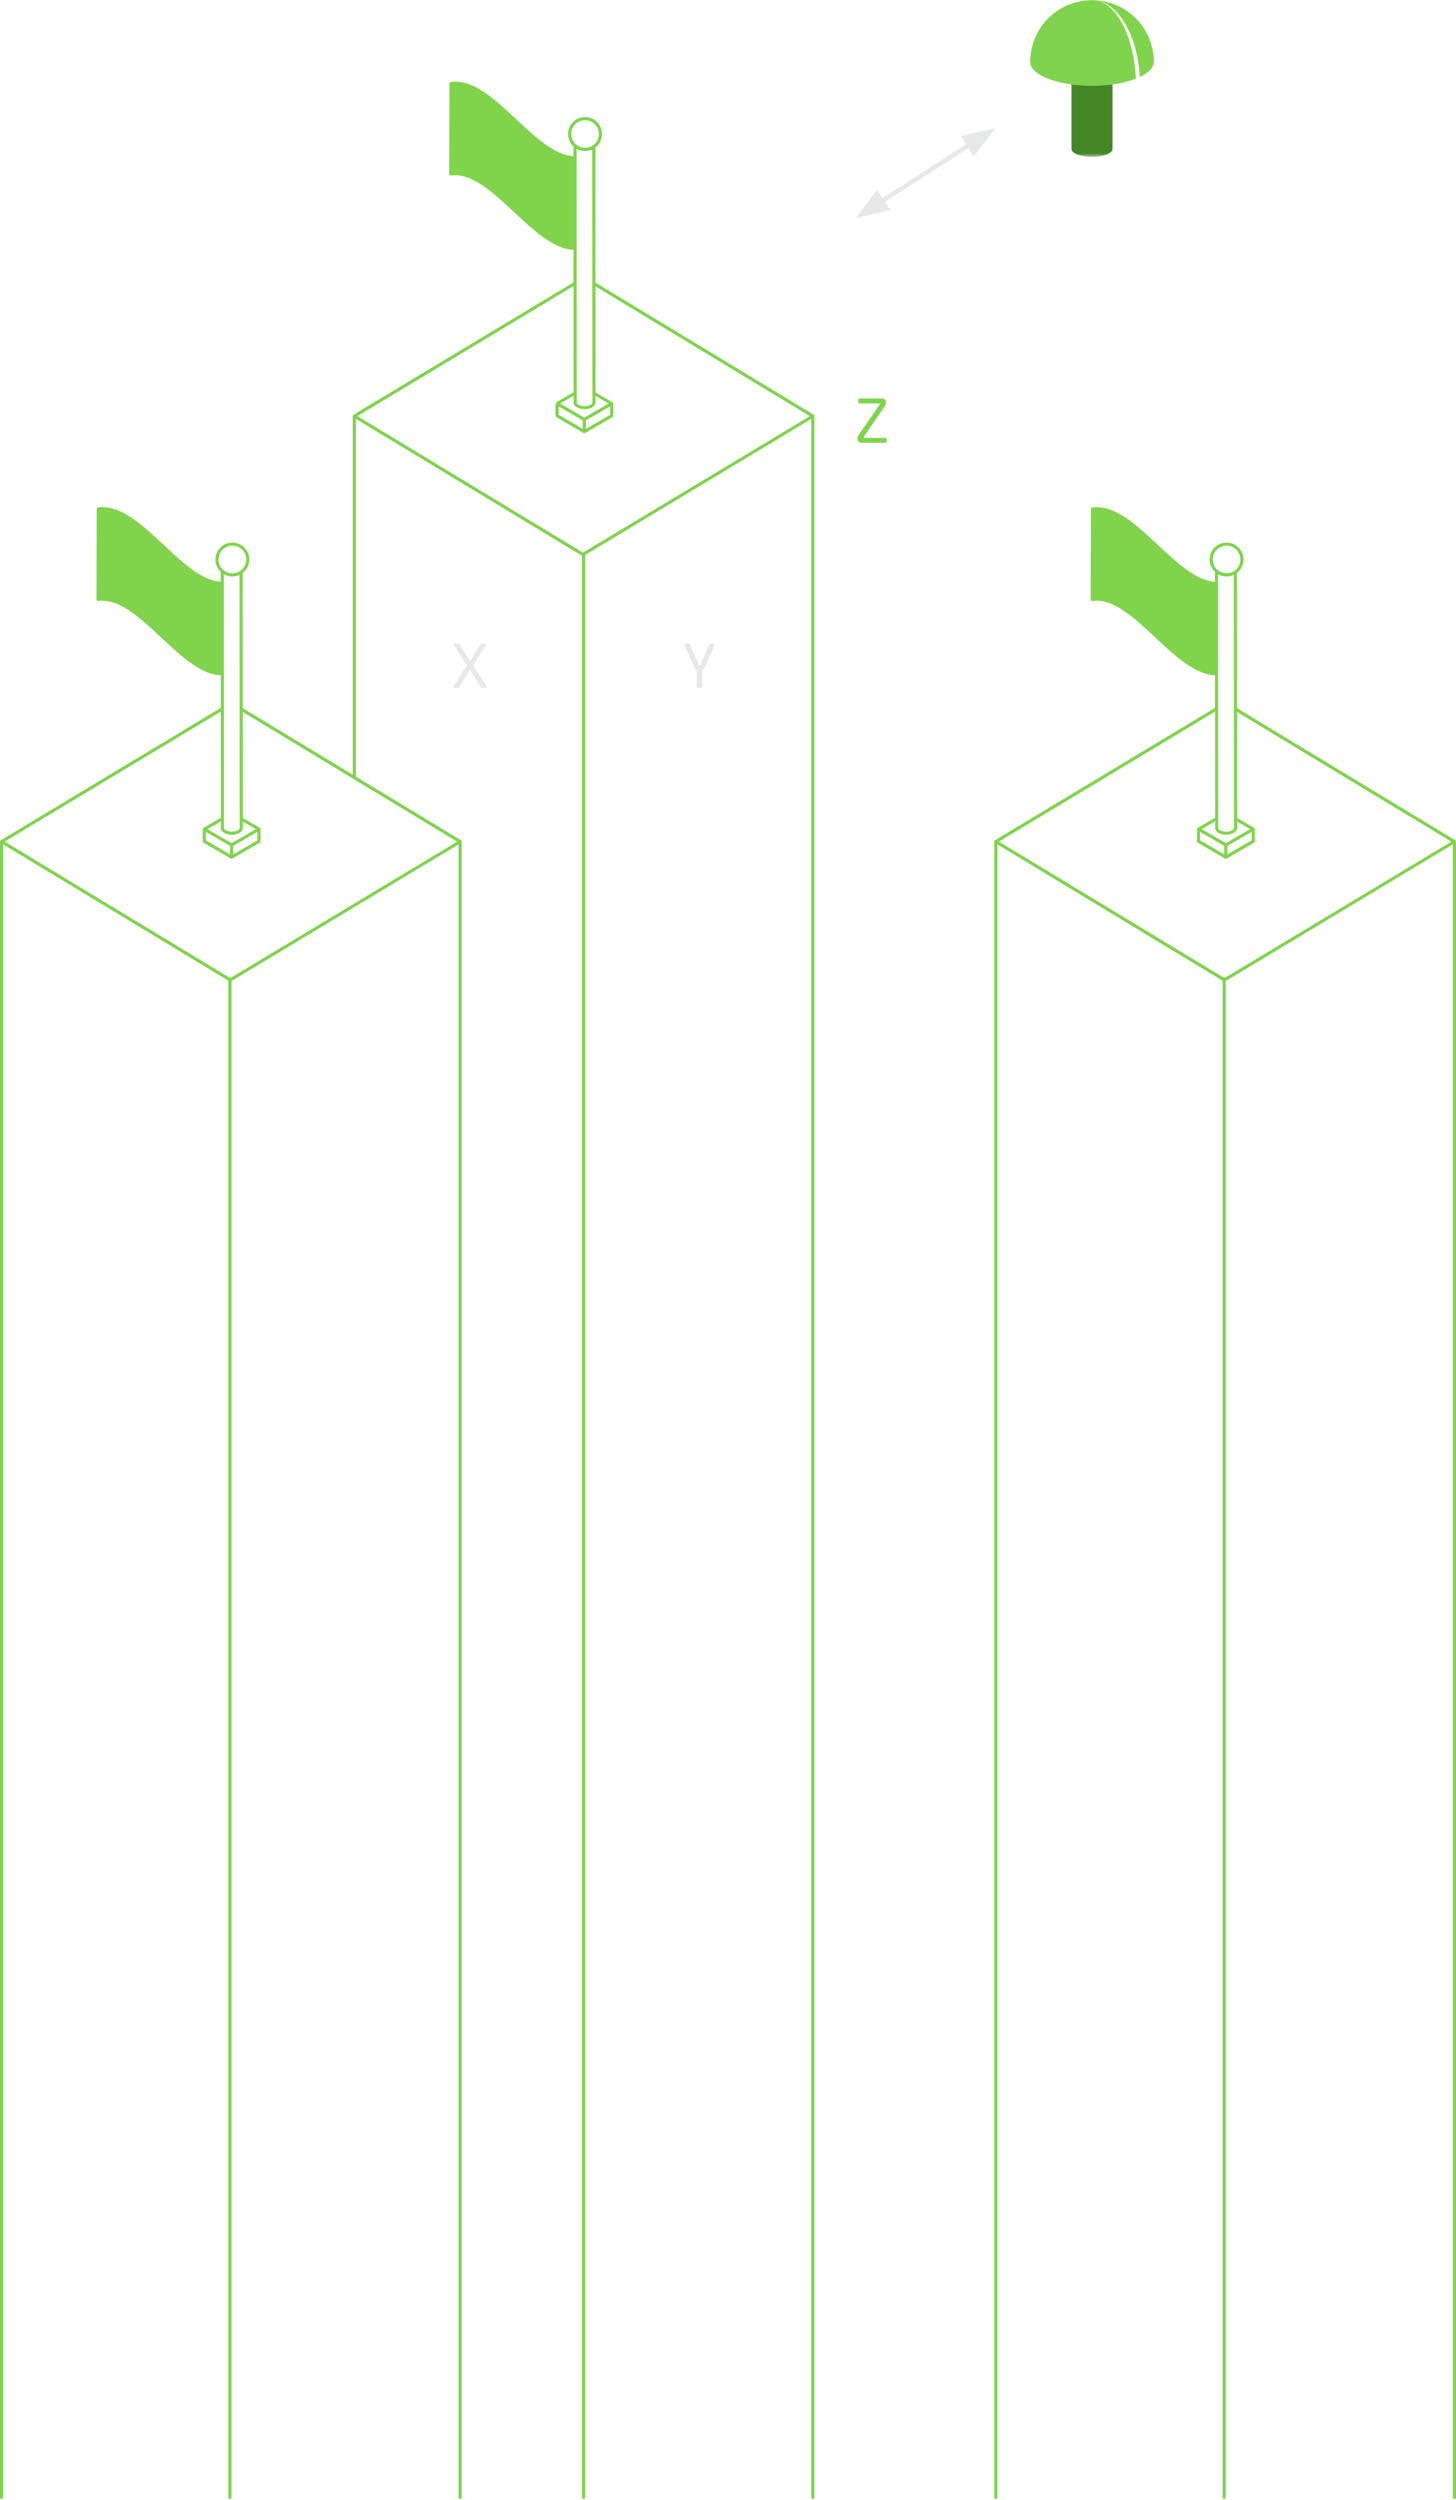 <?xml version="1.0" encoding="UTF-8"?> <svg xmlns="http://www.w3.org/2000/svg" width="318" height="546" viewBox="0 0 318 546" fill="none"><mask id="mask0_143_20" style="mask-type:luminance" maskUnits="userSpaceOnUse" x="225" y="0" width="27" height="35"><path d="M252 0H225V34.267H252V0Z" fill="white"></path></mask><g mask="url(#mask0_143_20)"><path d="M242.986 18.471V32.515C242.986 33.482 240.981 34.266 238.498 34.266C236.015 34.266 234.01 33.482 234.01 32.515V18.471" fill="#458726"></path></g><path d="M239.186 0.051C238.957 0.051 238.731 0.034 238.499 0.034C234.921 0.033 231.488 1.451 228.957 3.978C226.426 6.504 225.002 9.931 225 13.506C225 16.393 231.043 18.737 238.499 18.737C242.239 18.737 245.624 18.148 248.07 17.195C247.678 8.012 243.903 0.704 239.186 0.051Z" fill="#80D44D"></path><path d="M239.338 0.063C244.387 0.775 248.431 7.86 248.95 16.817C250.854 15.916 252 14.762 252 13.506C251.998 10.076 250.687 6.777 248.334 4.279C245.982 1.781 242.764 0.273 239.338 0.063Z" fill="#80D44D"></path><path d="M190.627 45.207L213.625 30.401" stroke="#E7E8E8"></path><path d="M186.896 47.61L191.57 41.458L194.435 45.898L186.896 47.61Z" fill="#E7E8E8"></path><path d="M217.356 27.998L212.682 34.151L209.817 29.71L217.356 27.998Z" fill="#E7E8E8"></path><path d="M106.304 150.023C106.303 150.069 106.284 150.113 106.251 150.146C106.231 150.166 106.207 150.182 106.18 150.192C106.153 150.202 106.124 150.206 106.095 150.204H105.276C105.22 150.208 105.165 150.192 105.12 150.159C105.074 150.115 105.035 150.064 105.003 150.009L102.623 146.232L100.295 150.012C100.208 150.142 100.124 150.207 100.021 150.207H99.254C99.227 150.21 99.2 150.207 99.174 150.199C99.149 150.19 99.125 150.176 99.105 150.158C99.085 150.139 99.07 150.117 99.059 150.092C99.049 150.066 99.044 150.039 99.046 150.012C99.044 149.966 99.058 149.92 99.085 149.882L101.972 145.295L99.111 140.864C99.086 140.825 99.072 140.78 99.071 140.734C99.071 140.613 99.136 140.551 99.266 140.551H100.112C100.164 140.548 100.216 140.559 100.262 140.584C100.296 140.611 100.325 140.644 100.346 140.681L102.688 144.385L104.95 140.681C104.979 140.634 105.02 140.596 105.068 140.572C105.11 140.557 105.154 140.55 105.198 140.551H105.965C105.994 140.549 106.023 140.553 106.05 140.564C106.077 140.574 106.101 140.59 106.121 140.611C106.156 140.647 106.175 140.696 106.174 140.746C106.172 140.788 106.158 140.829 106.135 140.864L103.338 145.322L106.265 149.882C106.292 149.924 106.306 149.973 106.304 150.023Z" fill="#E7E8E8"></path><path d="M156.135 140.731C156.134 140.78 156.121 140.829 156.097 140.873L154.081 145.395C153.99 145.605 153.872 145.802 153.729 145.98C153.636 146.095 153.519 146.189 153.386 146.254V149.944C153.387 150.011 153.364 150.076 153.321 150.127C153.301 150.152 153.275 150.172 153.245 150.185C153.215 150.199 153.183 150.205 153.15 150.204H152.435C152.402 150.205 152.37 150.199 152.34 150.186C152.31 150.172 152.284 150.152 152.264 150.127C152.22 150.076 152.197 150.011 152.199 149.944V146.254C152.059 146.198 151.938 146.106 151.846 145.987C151.708 145.805 151.593 145.606 151.504 145.395L149.501 140.873C149.477 140.829 149.464 140.78 149.462 140.731C149.462 140.609 149.536 140.548 149.683 140.548H150.477C150.528 140.551 150.576 140.572 150.614 140.608C150.655 140.64 150.689 140.683 150.711 140.731L152.505 144.941C152.547 145.042 152.605 145.137 152.676 145.221C152.692 145.24 152.712 145.255 152.735 145.265C152.757 145.276 152.782 145.281 152.806 145.281C152.831 145.281 152.855 145.276 152.878 145.265C152.9 145.255 152.92 145.24 152.936 145.221C153.008 145.137 153.065 145.042 153.107 144.941L154.915 140.731C154.934 140.684 154.963 140.642 155 140.608C155.018 140.589 155.039 140.574 155.063 140.563C155.086 140.553 155.112 140.548 155.137 140.548H155.93C156.062 140.548 156.135 140.609 156.135 140.731Z" fill="#E7E8E8"></path><path d="M193.584 96.622C193.533 96.666 193.468 96.689 193.401 96.687H188.387C187.971 96.687 187.686 96.627 187.531 96.506C187.379 96.386 187.303 96.152 187.303 95.805C187.305 95.674 187.32 95.544 187.348 95.417C187.371 95.286 187.423 95.162 187.498 95.053L192.154 88.293C192.176 88.263 192.189 88.227 192.193 88.189C192.193 88.129 192.15 88.098 192.063 88.098H187.745C187.679 88.1 187.615 88.078 187.563 88.038C187.537 88.019 187.515 87.993 187.502 87.963C187.488 87.933 187.482 87.9 187.485 87.868V87.249C187.482 87.216 187.488 87.183 187.502 87.153C187.515 87.123 187.537 87.097 187.563 87.078C187.615 87.038 187.679 87.017 187.745 87.019H192.376C192.661 87.005 192.945 87.064 193.201 87.19C193.388 87.298 193.482 87.532 193.482 87.885C193.479 88.021 193.462 88.156 193.429 88.288C193.401 88.418 193.348 88.542 193.273 88.652L188.63 95.422C188.604 95.456 188.59 95.498 188.59 95.54C188.59 95.591 188.633 95.617 188.72 95.617H193.389C193.455 95.616 193.52 95.637 193.573 95.677C193.598 95.695 193.618 95.719 193.631 95.748C193.645 95.776 193.651 95.806 193.65 95.838V96.45C193.653 96.482 193.648 96.514 193.637 96.544C193.626 96.574 193.608 96.601 193.584 96.622Z" fill="#7FD44C"></path><path d="M177.887 90.867C177.886 90.807 177.87 90.748 177.84 90.697C177.81 90.645 177.767 90.602 177.715 90.573L130.058 61.731L130.038 32.203C130.625 31.753 131.065 31.137 131.299 30.435C131.533 29.734 131.552 28.978 131.352 28.265C131.152 27.553 130.744 26.916 130.179 26.438C129.614 25.96 128.919 25.662 128.182 25.582C127.446 25.502 126.703 25.644 126.048 25.99C125.394 26.336 124.858 26.87 124.51 27.523C124.162 28.176 124.018 28.918 124.096 29.654C124.174 30.39 124.47 31.085 124.948 31.651C125.04 31.759 125.138 31.863 125.242 31.96V34.118C123.873 34.038 122.418 33.549 120.823 32.636C118.155 31.097 115.423 28.546 112.779 26.075L112.695 25.996C110.057 23.529 107.331 20.977 104.611 19.419C102.369 18.13 100.355 17.633 98.45 17.901C98.368 17.913 98.292 17.954 98.238 18.017C98.184 18.079 98.155 18.16 98.156 18.243C98.145 21.532 98.136 24.821 98.128 28.111C98.12 31.401 98.111 34.691 98.101 37.979C98.101 38.028 98.111 38.077 98.131 38.121C98.151 38.166 98.18 38.205 98.217 38.237C98.254 38.27 98.297 38.294 98.344 38.308C98.391 38.322 98.441 38.326 98.489 38.32C100.218 38.075 102.083 38.545 104.213 39.752C106.879 41.291 109.611 43.843 112.257 46.314C114.927 48.812 117.687 51.394 120.424 52.969C122.153 53.962 123.746 54.486 125.256 54.55V61.672L77.208 90.571C77.157 90.6 77.114 90.643 77.084 90.694C77.054 90.746 77.038 90.804 77.037 90.863C77.05 90.913 77.05 90.965 77.037 91.015V169.858C77.037 169.949 77.073 170.036 77.137 170.1C77.202 170.164 77.289 170.2 77.379 170.2C77.47 170.2 77.557 170.164 77.621 170.1C77.686 170.036 77.722 169.949 77.722 169.858V91.474L127.113 121.362V545.385C127.113 545.476 127.149 545.563 127.213 545.627C127.277 545.691 127.364 545.727 127.455 545.727C127.546 545.727 127.633 545.691 127.697 545.627C127.761 545.563 127.797 545.476 127.797 545.385V121.302C127.797 121.266 127.791 121.23 127.78 121.196L177.19 91.47V545.385C177.19 545.476 177.226 545.563 177.29 545.627C177.354 545.691 177.441 545.727 177.532 545.727C177.623 545.727 177.71 545.691 177.774 545.627C177.839 545.563 177.875 545.476 177.875 545.385V91.017C177.874 90.991 177.872 90.965 177.866 90.94C177.875 90.916 177.882 90.892 177.887 90.867ZM122 88.738L127.306 91.816C127.285 91.861 127.274 91.911 127.274 91.961V93.657L122 90.579V88.738ZM127.926 91.816L133.266 88.738V90.591L127.96 93.669V91.971C127.96 91.92 127.948 91.869 127.926 91.823V91.816ZM127.616 91.205L122.339 88.127L125.278 86.429V87.89C125.278 88.315 125.559 88.716 126.048 88.982C126.552 89.229 127.106 89.358 127.668 89.358C128.23 89.358 128.784 89.229 129.288 88.982C129.786 88.71 130.074 88.298 130.074 87.874V86.467L132.927 88.124L127.616 91.205ZM124.759 29.27C124.76 28.47 125.079 27.703 125.646 27.137C126.212 26.571 126.981 26.253 127.782 26.252C128.111 26.253 128.438 26.307 128.751 26.412C129.276 26.59 129.742 26.91 130.097 27.335C130.453 27.761 130.684 28.277 130.765 28.825C130.846 29.373 130.775 29.934 130.558 30.444C130.342 30.955 129.989 31.395 129.538 31.719C129.087 32.042 128.555 32.234 128.002 32.275C127.449 32.316 126.895 32.204 126.401 31.951C125.907 31.698 125.493 31.314 125.203 30.841C124.914 30.368 124.76 29.825 124.759 29.27ZM127.782 32.974C128.324 32.977 128.861 32.86 129.353 32.632L129.391 87.903C129.391 88.074 129.23 88.264 128.959 88.416C128.261 88.803 127.077 88.803 126.38 88.416C126.12 88.273 125.964 88.088 125.964 87.92L125.927 32.487C126.491 32.809 127.132 32.976 127.782 32.971V32.974ZM127.322 120.685L78.052 90.867L125.263 62.466L125.278 85.655L121.485 87.847C121.423 88.051 121.366 88.257 121.314 88.464V90.786C121.314 90.846 121.33 90.905 121.36 90.957C121.39 91.009 121.433 91.052 121.485 91.082L127.443 94.555C127.495 94.585 127.554 94.601 127.614 94.601C127.674 94.601 127.733 94.585 127.785 94.555L133.776 91.082C133.828 91.052 133.871 91.009 133.901 90.957C133.931 90.905 133.947 90.846 133.947 90.786V88.464C133.92 88.415 133.907 88.359 133.907 88.303C133.907 88.247 133.92 88.192 133.947 88.143C133.947 88.083 133.931 88.024 133.901 87.972C133.871 87.92 133.828 87.877 133.776 87.847L130.074 85.699L130.058 62.536L176.884 90.872L127.322 120.685Z" fill="#7FD44C"></path><path d="M100.841 183.861C100.847 183.837 100.85 183.812 100.851 183.787C100.851 183.728 100.835 183.669 100.805 183.618C100.775 183.566 100.732 183.523 100.68 183.493L53.014 154.65L53.006 125.122C53.538 124.714 53.95 124.169 54.196 123.546C54.443 122.922 54.515 122.243 54.405 121.582C54.296 120.92 54.008 120.301 53.574 119.79C53.139 119.279 52.574 118.896 51.938 118.681C51.38 118.492 50.785 118.438 50.203 118.524C49.62 118.611 49.066 118.835 48.588 119.178C48.109 119.52 47.719 119.972 47.45 120.496C47.181 121.019 47.041 121.6 47.041 122.188C47.041 123.061 47.351 123.905 47.916 124.572C48.007 124.68 48.105 124.783 48.208 124.881V127.039C46.839 126.959 45.384 126.47 43.789 125.557C41.121 124.018 38.389 121.466 35.745 118.995L35.661 118.917C33.024 116.449 30.296 113.898 27.578 112.34C25.334 111.051 23.319 110.553 21.416 110.822C21.334 110.834 21.259 110.875 21.205 110.938C21.15 111 21.121 111.081 21.122 111.164C21.109 114.452 21.1 117.741 21.093 121.032C21.086 124.323 21.077 127.613 21.065 130.9C21.065 130.949 21.075 130.998 21.095 131.043C21.115 131.088 21.145 131.128 21.182 131.161C21.219 131.193 21.263 131.217 21.31 131.231C21.357 131.245 21.407 131.249 21.456 131.242C23.184 130.998 25.05 131.468 27.177 132.675C29.844 134.214 32.575 136.764 35.221 139.236C37.89 141.734 40.65 144.317 43.389 145.891C45.117 146.885 46.709 147.408 48.219 147.473V154.595L0.171 183.493C0.12 183.523 0.077 183.566 0.047 183.617C0.017 183.668 0.001 183.726 0 183.786C4.48416e-05 183.812 0.003 183.838 0.01 183.863C0.005 183.887 0.002 183.913 0.002 183.938V545.385C0.002 545.476 0.038 545.563 0.102 545.627C0.166 545.691 0.253 545.727 0.344 545.727C0.435 545.727 0.522 545.691 0.586 545.627C0.65 545.563 0.686 545.476 0.686 545.385V184.395L49.882 214.165V545.384C49.882 545.474 49.918 545.561 49.982 545.625C50.047 545.69 50.134 545.726 50.224 545.726C50.315 545.726 50.402 545.69 50.467 545.625C50.531 545.561 50.567 545.474 50.567 545.384V214.223L100.155 184.391V545.385C100.155 545.476 100.191 545.563 100.255 545.627C100.319 545.691 100.406 545.727 100.497 545.727C100.588 545.727 100.675 545.691 100.739 545.627C100.803 545.563 100.839 545.476 100.839 545.385V183.938C100.843 183.913 100.844 183.887 100.841 183.861ZM44.962 181.657L50.267 184.735C50.245 184.78 50.234 184.829 50.233 184.878V186.587L44.962 183.509V181.657ZM50.887 184.735L56.228 181.647V183.509L50.923 186.587V184.887C50.922 184.837 50.91 184.788 50.889 184.743L50.887 184.735ZM50.579 184.123L45.304 181.064L48.241 179.366V180.824C48.241 181.252 48.523 181.65 49.013 181.918C49.517 182.166 50.07 182.295 50.632 182.295C51.193 182.295 51.747 182.166 52.251 181.918C52.751 181.648 53.036 181.245 53.036 180.812V179.405L55.888 181.064L50.579 184.123ZM47.721 122.179C47.719 121.468 47.968 120.778 48.425 120.232C48.882 119.686 49.516 119.318 50.218 119.193C50.919 119.068 51.642 119.194 52.259 119.548C52.877 119.903 53.35 120.464 53.595 121.132C53.84 121.8 53.841 122.533 53.599 123.202C53.356 123.872 52.886 124.434 52.269 124.791C51.653 125.148 50.931 125.276 50.229 125.154C49.527 125.032 48.891 124.666 48.432 124.122C47.976 123.58 47.725 122.896 47.722 122.188L47.721 122.179ZM50.743 125.883C51.286 125.886 51.823 125.769 52.316 125.541L52.352 180.812C52.352 180.983 52.193 181.173 51.922 181.325C51.222 181.712 50.04 181.712 49.343 181.325C49.081 181.183 48.925 180.999 48.925 180.831L48.898 125.391C49.459 125.717 50.096 125.89 50.745 125.892L50.743 125.883ZM50.438 213.513C50.382 213.473 50.313 213.451 50.243 213.452C50.194 213.452 50.145 213.463 50.099 213.484L1.017 183.787L48.225 155.387L48.241 178.576L44.448 180.773C44.396 180.803 44.353 180.846 44.323 180.897C44.293 180.949 44.277 181.007 44.277 181.067C44.276 181.127 44.291 181.186 44.32 181.238C44.292 181.287 44.277 181.342 44.277 181.399V183.721C44.277 183.781 44.293 183.84 44.323 183.892C44.353 183.944 44.396 183.987 44.448 184.017L50.408 187.49C50.46 187.52 50.519 187.536 50.579 187.536C50.639 187.536 50.698 187.52 50.75 187.49L56.74 184.017C56.792 183.987 56.835 183.944 56.865 183.892C56.895 183.84 56.911 183.781 56.911 183.721V181.399C56.911 181.342 56.896 181.287 56.869 181.238C56.896 181.189 56.911 181.134 56.911 181.077C56.911 181.017 56.895 180.958 56.865 180.906C56.835 180.854 56.792 180.811 56.74 180.781L53.035 178.625L53.018 155.464L99.843 183.799L50.438 213.513Z" fill="#7FD44C"></path><path d="M317.99 183.861C317.996 183.837 318 183.812 318 183.787C318 183.728 317.984 183.669 317.953 183.618C317.923 183.566 317.88 183.523 317.829 183.493L270.163 154.65L270.144 125.122C270.677 124.714 271.088 124.169 271.335 123.546C271.581 122.922 271.653 122.243 271.544 121.582C271.434 120.92 271.147 120.301 270.712 119.79C270.277 119.279 269.712 118.896 269.076 118.681C268.518 118.492 267.924 118.438 267.341 118.524C266.758 118.611 266.205 118.835 265.726 119.178C265.247 119.52 264.857 119.972 264.588 120.496C264.319 121.019 264.179 121.6 264.179 122.188C264.18 123.061 264.49 123.905 265.054 124.572C265.146 124.68 265.244 124.783 265.347 124.881V127.039C263.978 126.959 262.523 126.47 260.928 125.557C258.261 124.018 255.528 121.466 252.883 118.995L252.8 118.917C250.162 116.449 247.434 113.898 244.716 112.34C242.472 111.051 240.458 110.553 238.555 110.822C238.472 110.834 238.397 110.875 238.343 110.938C238.289 111 238.259 111.081 238.26 111.164C238.248 114.452 238.239 117.741 238.233 121.032C238.227 124.323 238.217 127.613 238.204 130.9C238.203 130.949 238.213 130.998 238.234 131.043C238.254 131.088 238.283 131.128 238.32 131.161C238.357 131.193 238.401 131.217 238.448 131.231C238.495 131.245 238.545 131.249 238.594 131.242C240.323 130.998 242.188 131.468 244.317 132.675C246.984 134.214 249.715 136.764 252.361 139.236C255.031 141.734 257.79 144.317 260.529 145.891C262.257 146.885 263.849 147.408 265.359 147.473V154.595L217.311 183.493C217.26 183.523 217.217 183.566 217.187 183.617C217.157 183.668 217.141 183.726 217.14 183.786C217.14 183.812 217.144 183.838 217.15 183.863C217.148 183.888 217.148 183.913 217.15 183.938V545.385C217.15 545.476 217.186 545.563 217.251 545.627C217.315 545.691 217.402 545.727 217.493 545.727C217.584 545.727 217.671 545.691 217.735 545.627C217.799 545.563 217.835 545.476 217.835 545.385V184.395L267.031 214.165V545.384C267.031 545.474 267.067 545.561 267.131 545.625C267.195 545.69 267.282 545.726 267.373 545.726C267.464 545.726 267.551 545.69 267.615 545.625C267.679 545.561 267.715 545.474 267.715 545.384V214.223L317.303 184.391V545.385C317.303 545.476 317.339 545.563 317.404 545.627C317.468 545.691 317.555 545.727 317.646 545.727C317.736 545.727 317.823 545.691 317.888 545.627C317.952 545.563 317.988 545.476 317.988 545.385V183.938C317.992 183.913 317.993 183.887 317.99 183.861ZM262.112 181.657L267.418 184.735C267.396 184.78 267.384 184.829 267.383 184.878V186.587L262.11 183.509L262.112 181.657ZM268.037 184.735L273.379 181.647V183.509L268.073 186.587V184.887C268.072 184.837 268.06 184.788 268.037 184.743V184.735ZM267.729 184.123L262.453 181.055L265.391 179.357V180.816C265.391 181.243 265.674 181.641 266.163 181.91C266.667 182.157 267.221 182.286 267.782 182.286C268.344 182.286 268.898 182.157 269.401 181.91C269.901 181.64 270.189 181.236 270.189 180.804V179.405L273.04 181.064L267.729 184.123ZM264.871 122.179C264.872 121.379 265.191 120.611 265.757 120.045C266.324 119.479 267.092 119.161 267.893 119.16C268.224 119.161 268.551 119.215 268.864 119.32C269.389 119.499 269.855 119.819 270.21 120.245C270.565 120.671 270.796 121.186 270.877 121.735C270.958 122.283 270.886 122.843 270.669 123.353C270.453 123.864 270.1 124.304 269.649 124.627C269.198 124.95 268.667 125.143 268.113 125.184C267.56 125.225 267.006 125.112 266.512 124.86C266.019 124.607 265.604 124.223 265.315 123.75C265.025 123.277 264.872 122.734 264.871 122.179ZM267.893 125.883C268.437 125.886 268.974 125.769 269.466 125.541L269.504 180.812C269.504 180.983 269.343 181.173 269.073 181.325C268.373 181.712 267.19 181.712 266.493 181.325C266.232 181.183 266.076 180.999 266.076 180.831L266.04 125.398C266.603 125.724 267.243 125.894 267.893 125.892V125.883ZM267.58 213.505C267.523 213.464 267.455 213.443 267.385 213.443C267.335 213.444 267.286 213.455 267.241 213.476L218.167 183.787L265.376 155.387L265.391 178.576L261.599 180.773C261.547 180.803 261.504 180.846 261.474 180.897C261.444 180.949 261.428 181.007 261.427 181.067C261.426 181.127 261.441 181.186 261.47 181.238C261.443 181.287 261.428 181.342 261.427 181.399V183.721C261.427 183.781 261.443 183.84 261.473 183.892C261.503 183.944 261.547 183.987 261.599 184.017L267.558 187.49C267.61 187.52 267.669 187.535 267.729 187.535C267.789 187.535 267.848 187.52 267.9 187.49L273.891 184.017C273.943 183.987 273.986 183.944 274.016 183.892C274.046 183.84 274.062 183.781 274.062 183.721V181.399C274.062 181.342 274.047 181.287 274.019 181.238C274.047 181.189 274.061 181.134 274.062 181.077C274.062 181.017 274.046 180.958 274.016 180.906C273.986 180.854 273.943 180.811 273.891 180.781L270.183 178.625L270.168 155.464L316.992 183.799L267.58 213.505Z" fill="#7FD44C"></path></svg> 